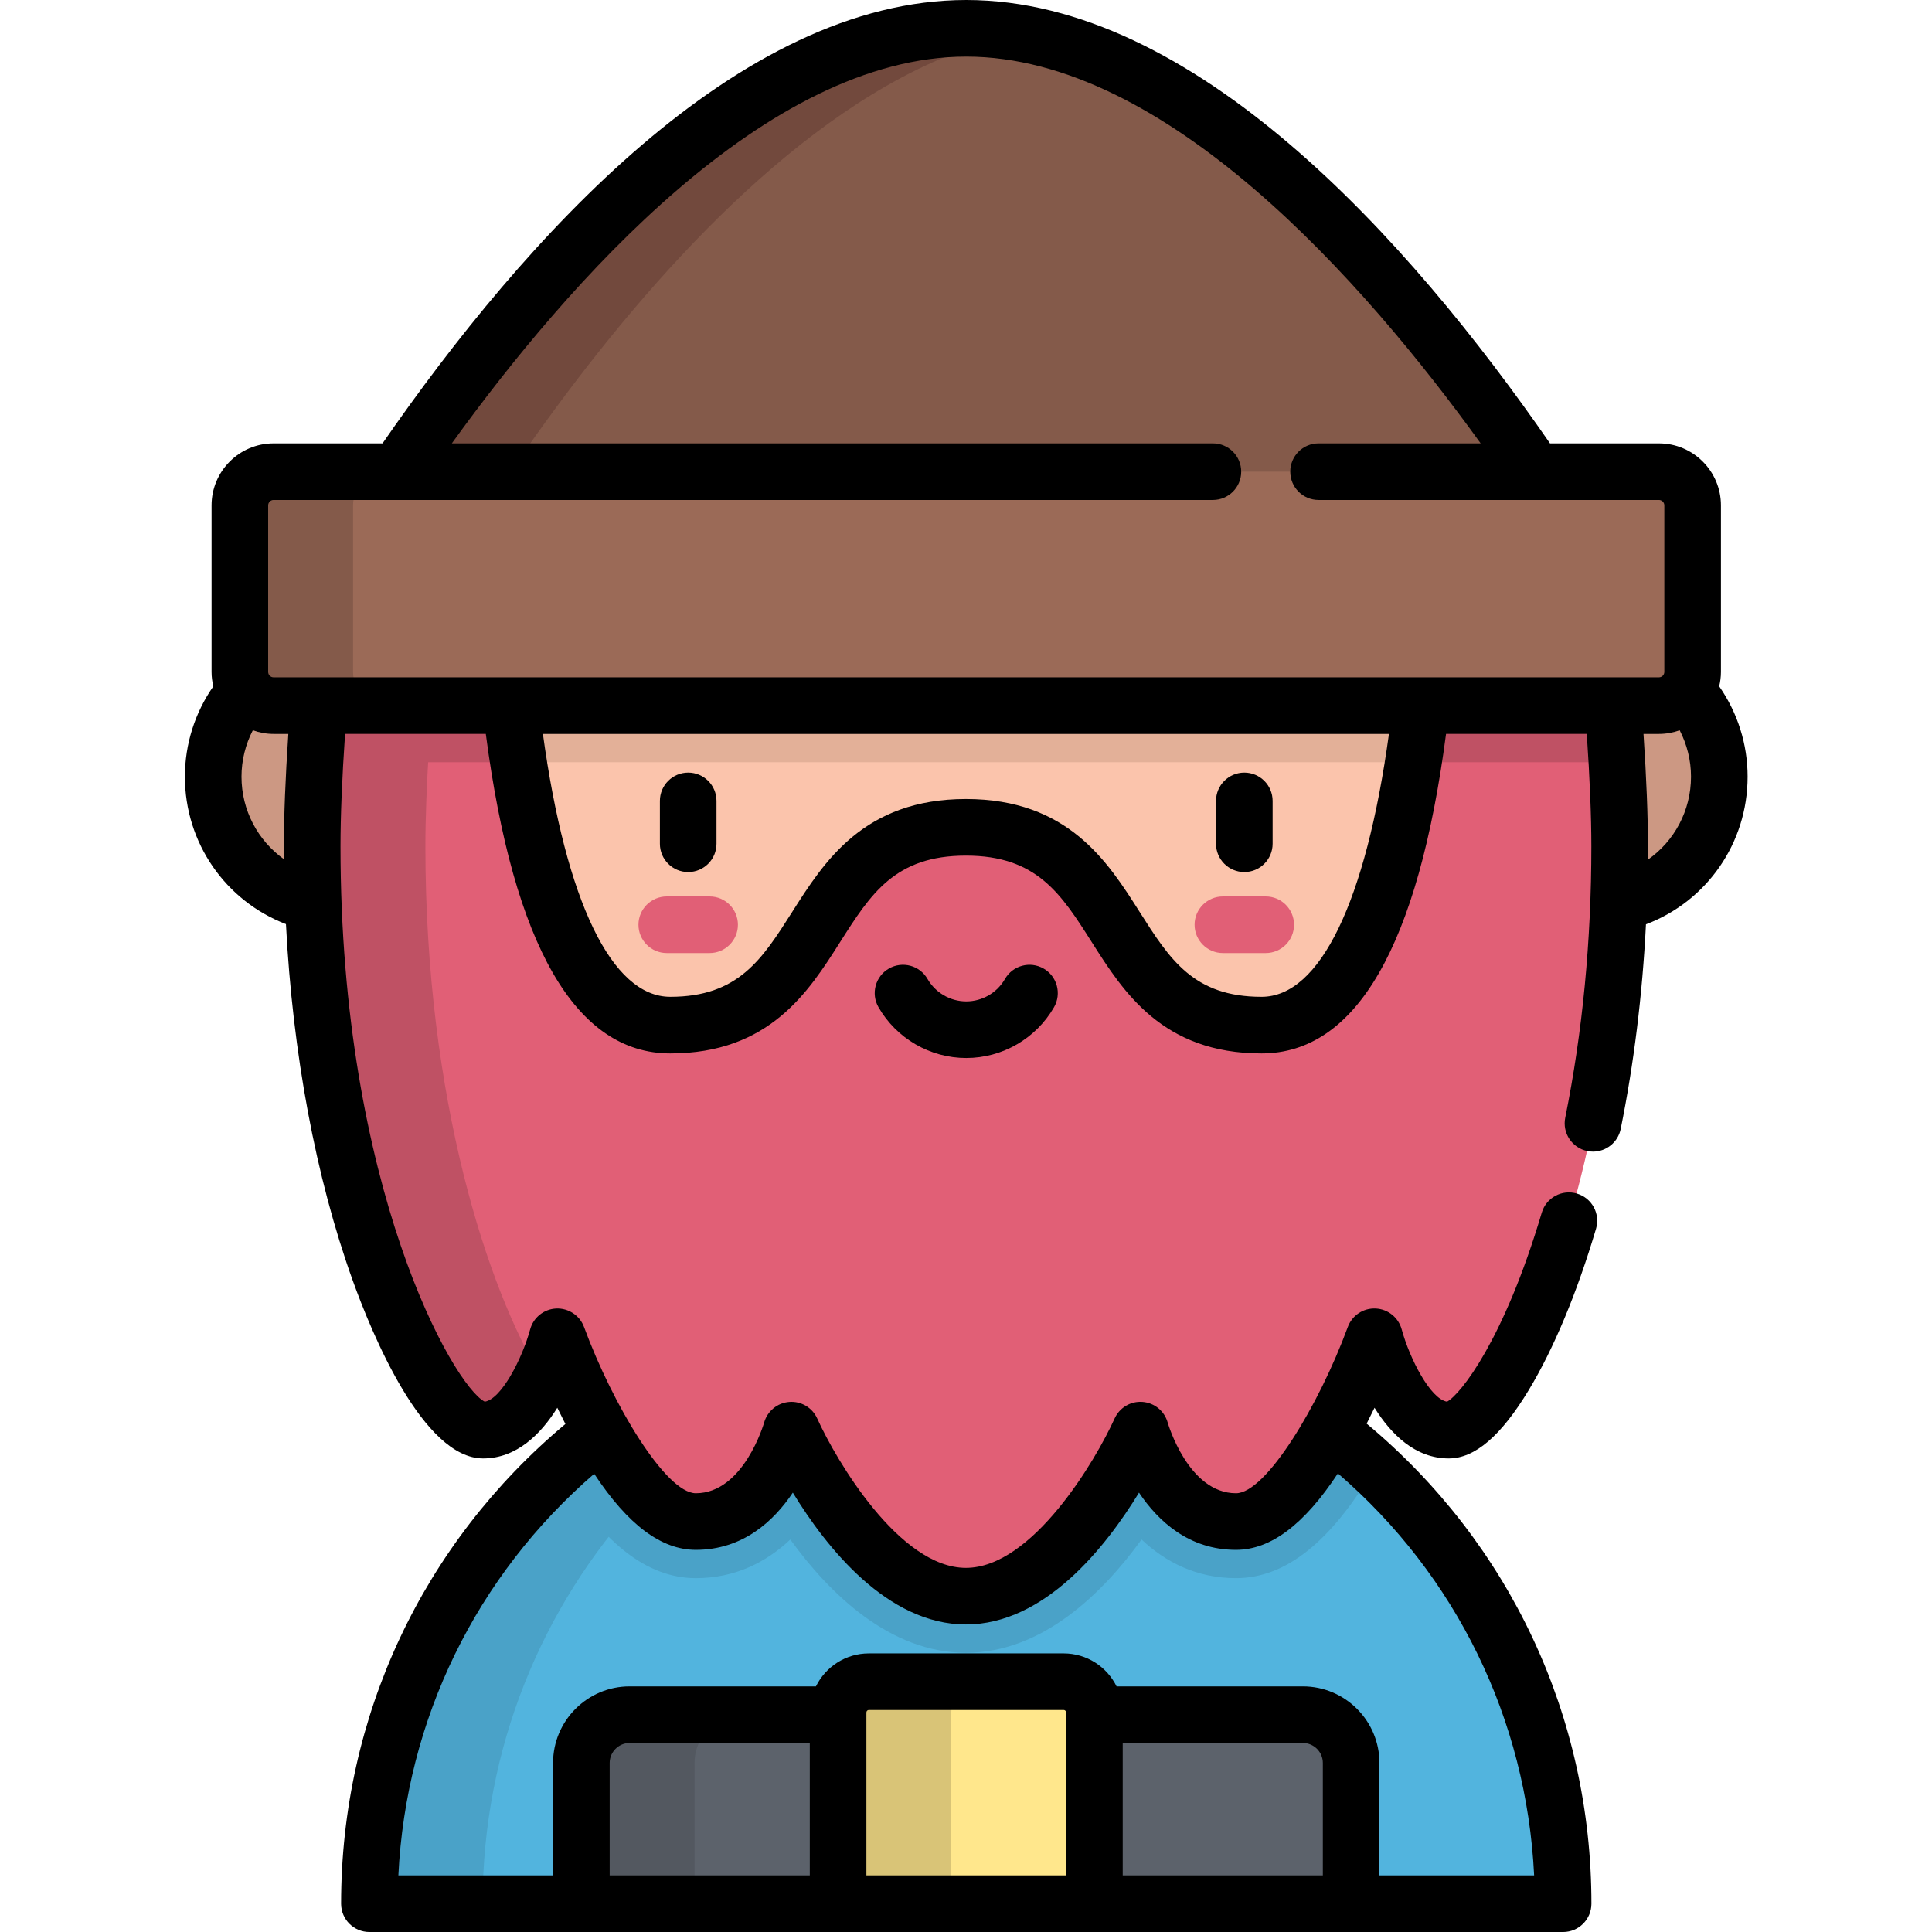 <svg height="512pt" viewBox="-49 0 512 512.002" width="512pt" xmlns="http://www.w3.org/2000/svg"><path d="m406.633 205.828c0 18.98-15.387 34.367-34.367 34.367s-34.367-15.387-34.367-34.367 15.387-34.367 34.367-34.367 34.367 15.387 34.367 34.367zm0 0" fill="#cc9883"/><path d="m76.238 205.828c0 18.98-15.387 34.367-34.371 34.367-18.98 0-34.367-15.387-34.367-34.367s15.387-34.367 34.367-34.367c18.984 0 34.371 15.387 34.371 34.367zm0 0" fill="#cc9883"/><path d="m48.895 504.5c0-87.355 70.816-158.172 158.172-158.172 87.359 0 158.172 70.816 158.172 158.172zm0 0" fill="#52b4de"/><path d="m160.434 407.984c10.402 14.352 26.371 30.016 46.543 30.016 20.176 0 36.148-15.664 46.547-30.016 6.285 5.938 14.555 10.242 25.027 10.242 13.105 0 25.125-9.539 36.68-29.125-28.289-26.523-66.324-42.777-108.164-42.777-41.895 0-79.977 16.297-108.277 42.883 11.535 19.512 23.531 29.02 36.617 29.02 10.473 0 18.742-4.305 25.027-10.242zm0 0" fill="#4aa2c8"/><path d="m222.066 347.039c-4.938-.465-9.938-.711-15-.711-87.355 0-158.172 70.816-158.172 158.172h30c0-82.297 62.852-149.902 143.172-157.461zm0 0" fill="#4aa2c8"/><path d="m40.156 170.332c-1.973 10.359-3.02 21.047-3.02 31.98 0 93.848 76.082 169.926 169.93 169.926s169.93-76.078 169.93-169.926c0-10.934-1.047-21.621-3.02-31.98zm0 0" fill="#fbc4ac"/><path d="m376.992 202c-.02-10.824-1.059-21.406-3.012-31.668h-333.824c-1.957 10.262-2.996 20.844-3.016 31.668zm0 0" fill="#e3b098"/><path d="m374.391 144.5h-44.062s-.438 127.164-45 127.164c-44.559 0-32.77-52.418-78.348-52.418s-33.793 52.418-78.352 52.418c-44.562 0-44.996-127.164-44.996-127.164h-44.066s-5.832 49.098-5.832 79.832c0 93.355 32.246 154.668 45.289 154.668 13.043 0 19.711-24.738 19.711-24.738s18.012 48.965 36.672 48.965 25.328-24.227 25.328-24.227 19.824 44 46.246 44 46.242-44 46.242-44 6.668 24.227 25.328 24.227c18.66 0 36.672-48.965 36.672-48.965s6.668 24.738 19.711 24.738c13.043 0 45.289-61.312 45.289-154.668 0-30.734-5.832-79.832-5.832-79.832zm0 0" fill="#e15f76"/><g fill="#bf5164"><path d="m34.461 202h53.938c-4.672-29.641-4.766-57.5-4.766-57.5h-44.066s-3.539 29.801-5.105 57.5zm0 0"/><path d="m379.496 202c-1.566-27.699-5.105-57.5-5.105-57.5h-44.062s-.098 27.859-4.77 57.5zm0 0"/><path d="m63.734 224.332c0-30.73 5.832-79.816 5.832-79.832h-30s-5.832 49.098-5.832 79.832c0 93.355 32.246 154.668 45.289 154.668 7.078 0 12.277-7.285 15.551-13.949-14.207-23.148-30.84-73.668-30.84-140.719zm0 0"/></g><path d="m207.066 7.5c-93 0-180.254 165.5-180.254 165.5h360.508s-87.254-165.5-180.254-165.5zm0 0" fill="#845a4a"/><path d="m222.066 8.898c-4.973-.914-9.977-1.398-15-1.398-93 0-180.254 165.5-180.254 165.5h30s78.086-148.109 165.254-164.102zm0 0" fill="#72493d"/><path d="m23.496 125h367.141c4.934 0 8.93 3.996 8.93 8.93v44.141c0 4.934-3.996 8.93-8.93 8.93h-367.141c-4.934 0-8.93-3.996-8.93-8.93v-44.141c0-4.934 3.996-8.93 8.93-8.93zm0 0" fill="#9b6a57"/><path d="m44.566 178.07v-44.141c0-4.934 3.996-8.93 8.93-8.93h-30c-4.934 0-8.93 3.996-8.93 8.93v44.141c0 4.934 3.996 8.93 8.93 8.93h30c-4.934 0-8.93-3.996-8.93-8.93zm0 0" fill="#845a4a"/><path d="m296.273 454.41h-178.41c-7.066 0-12.797 5.727-12.797 12.793v37.297h204v-37.297c0-7.066-5.727-12.793-12.793-12.793zm0 0" fill="#5c626b"/><path d="m147.863 454.41h-30c-7.066 0-12.797 5.727-12.797 12.793v37.297h30v-37.297c0-7.066 5.73-12.793 12.797-12.793zm0 0" fill="#535860"/><path d="m232.883 445.668h-51.633c-4.5 0-8.148 3.648-8.148 8.148v50.684h67.93v-50.684c0-4.5-3.648-8.148-8.148-8.148zm0 0" fill="#ffe78c"/><path d="m211.254 445.668h-30c-4.5 0-8.152 3.648-8.152 8.148v50.684h30v-50.684c0-4.5 3.648-8.148 8.152-8.148zm0 0" fill="#d9c477"/><path d="m406.602 181.887c.293-1.227.465-2.5.465-3.816v-44.141c0-9.062-7.371-16.43-16.43-16.43h-28.875c-37.641-54.391-94.328-117.5-154.695-117.5-60.371 0-117.055 63.109-154.691 117.5h-28.879c-9.059 0-16.43 7.371-16.43 16.43v44.141c0 1.316.172 2.59.465 3.816-4.875 6.992-7.531 15.332-7.531 23.941 0 17.555 10.777 32.93 26.781 39.074 1.766 34.172 7.867 67.062 17.648 94.309 5.105 14.219 18.695 47.289 34.594 47.289 8.895 0 15.32-6.449 19.668-13.422.676 1.395 1.391 2.832 2.145 4.297-37.844 31.609-59.441 77.621-59.441 127.129 0 4.141 3.359 7.5 7.5 7.5h316.348c4.141 0 7.5-3.359 7.5-7.5 0-49.613-21.637-95.621-59.566-127.227.73-1.43 1.434-2.836 2.09-4.199 4.348 6.977 10.773 13.422 19.668 13.422 6.918 0 13.867-5.953 21.254-18.203 6.594-10.938 12.742-25.691 17.777-42.664 1.18-3.973-1.086-8.145-5.059-9.324-3.969-1.18-8.145 1.086-9.32 5.055-10.043 33.84-21.551 48.184-25.102 50.102-4.414-.703-9.906-11.414-12.02-19.152-.852-3.156-3.645-5.398-6.906-5.543-3.297-.145-6.246 1.84-7.375 4.902-7.664 20.836-21.719 44.055-29.633 44.055-12.66 0-18.051-18.551-18.098-18.715-.84-3.047-3.496-5.238-6.645-5.484-3.156-.254-6.117 1.508-7.422 4.387-4.98 11.012-21.773 39.586-39.41 39.586-17.633 0-34.426-28.574-39.406-39.582-1.293-2.875-4.262-4.629-7.395-4.387-3.145.234-5.809 2.422-6.668 5.453-.051.191-5.441 18.742-18.102 18.742-7.895 0-21.953-23.219-29.633-44.055-1.129-3.062-4.133-5.031-7.363-4.898-3.262.141-6.059 2.379-6.914 5.527-2.117 7.758-7.617 18.477-12.031 19.164-8.355-4.23-38.23-56.926-38.23-147.133 0-8.008.406-18.023 1.211-29.832h37.297c7.371 56.18 23.801 84.668 48.887 84.668 26.273 0 36.648-16.34 44.984-29.469 8.141-12.82 14.57-22.949 33.363-22.949 18.797 0 25.227 10.129 33.367 22.949 8.336 13.129 18.711 29.469 44.984 29.469 25.086 0 41.516-28.484 48.887-84.668h37.297c.801 11.809 1.211 21.824 1.211 29.832 0 24.945-2.328 49.125-6.922 71.879-.82 4.059 1.809 8.016 5.867 8.832.5.102 1 .152 1.492.152 3.496 0 6.625-2.461 7.344-6.02 3.508-17.379 5.746-35.547 6.691-54.215 16.102-6.098 26.938-21.492 26.938-39.133 0-8.609-2.652-16.949-7.531-23.941zm-241 315.113h-53.035v-29.797c0-2.918 2.375-5.293 5.297-5.293h47.738zm67.93 0h-52.93v-43.184c0-.359.293-.652.648-.652h51.633c.355 0 .648.293.648.652zm68.035 0h-53.035v-35.09h47.738c2.922 0 5.297 2.375 5.297 5.293zm-193.098-106.434c8.945 13.547 17.805 20.16 26.938 20.16 12.461 0 20.652-7.629 25.703-15.164 8.816 14.449 25.004 34.938 45.867 34.938 20.867 0 37.051-20.488 45.871-34.938 5.051 7.535 13.242 15.164 25.703 15.164 9.152 0 18.035-6.648 27.008-20.262 31.379 27.059 49.988 65.164 52 106.535h-40.992v-29.797c0-11.188-9.102-20.293-20.297-20.293h-49.367c-2.555-5.172-7.871-8.742-14.02-8.742h-51.633c-6.148 0-11.465 3.57-14.02 8.742h-49.367c-11.191 0-20.297 9.105-20.297 20.293v29.797h-40.992c2.012-41.281 20.594-79.375 51.895-106.434zm-82.234-166.234c0 1.129.023 2.25.031 3.379-6.91-4.922-11.266-12.953-11.266-21.883 0-4.316 1.055-8.52 3-12.293 1.723.613 3.566.965 5.496.965h3.914c-.781 11.715-1.176 21.727-1.176 29.832zm259.094 39.836c-18.027 0-24.336-9.934-32.32-22.508-8.461-13.324-18.988-29.91-46.027-29.91-27.043 0-37.57 16.586-46.031 29.91-7.984 12.574-14.289 22.504-32.32 22.504-15.504 0-27.66-25.262-33.754-69.664h224.211c-6.098 44.406-18.254 69.668-33.758 69.668zm93.359-84.668c-.004 0-.004 0-.008 0h-50.996c-.008 0-.02 0-.027 0h-304.16c-.789 0-1.43-.641-1.43-1.43v-44.141c0-.789.641-1.43 1.43-1.43h248.938c4.145 0 7.5-3.359 7.5-7.5s-3.355-7.5-7.5-7.5h-201.691c30.902-42.848 83.43-102.5 136.324-102.5 52.898 0 105.426 59.652 136.324 102.5h-42.957c-4.145 0-7.5 3.359-7.5 7.5s3.355 7.5 7.5 7.5h90.203c.789 0 1.43.641 1.43 1.43v44.141c0 .789-.641 1.43-1.43 1.43zm9.016 48.328c.012-1.164.02-2.328.02-3.496 0-8.105-.395-18.117-1.176-29.832h4.094c1.926 0 3.773-.352 5.496-.965 1.941 3.773 3 7.977 3 12.293-.004 9.016-4.426 17.102-11.434 22zm0 0"/><path d="m227.562 256.676c-3.586-2.062-8.172-.824-10.238 2.766-2.105 3.664-6.039 5.941-10.258 5.941s-8.148-2.277-10.258-5.941c-2.062-3.59-6.648-4.828-10.238-2.766-3.59 2.062-4.828 6.648-2.766 10.238 4.777 8.309 13.688 13.469 23.262 13.469 9.574 0 18.484-5.16 23.262-13.465 2.062-3.59.828-8.176-2.766-10.242zm0 0"/><path d="m280.758 231.105c4.141 0 7.5-3.359 7.5-7.5v-11.355c0-4.145-3.359-7.5-7.5-7.5-4.145 0-7.5 3.355-7.5 7.5v11.355c0 4.141 3.355 7.5 7.5 7.5zm0 0"/><path d="m133.379 231.105c4.141 0 7.5-3.359 7.5-7.5v-11.355c0-4.145-3.359-7.5-7.5-7.5-4.145 0-7.5 3.355-7.5 7.5v11.355c0 4.141 3.355 7.5 7.5 7.5zm0 0"/><path d="m286.434 252.57h-11.355c-4.141 0-7.5-3.359-7.5-7.5 0-4.141 3.359-7.5 7.5-7.5h11.355c4.145 0 7.5 3.359 7.5 7.5 0 4.141-3.355 7.5-7.5 7.5zm0 0" fill="#e15f76"/><path d="m139.055 252.57h-11.355c-4.141 0-7.5-3.359-7.5-7.5 0-4.141 3.359-7.5 7.5-7.5h11.355c4.145 0 7.5 3.359 7.5 7.5 0 4.141-3.355 7.5-7.5 7.5zm0 0" fill="#e15f76"/></svg>